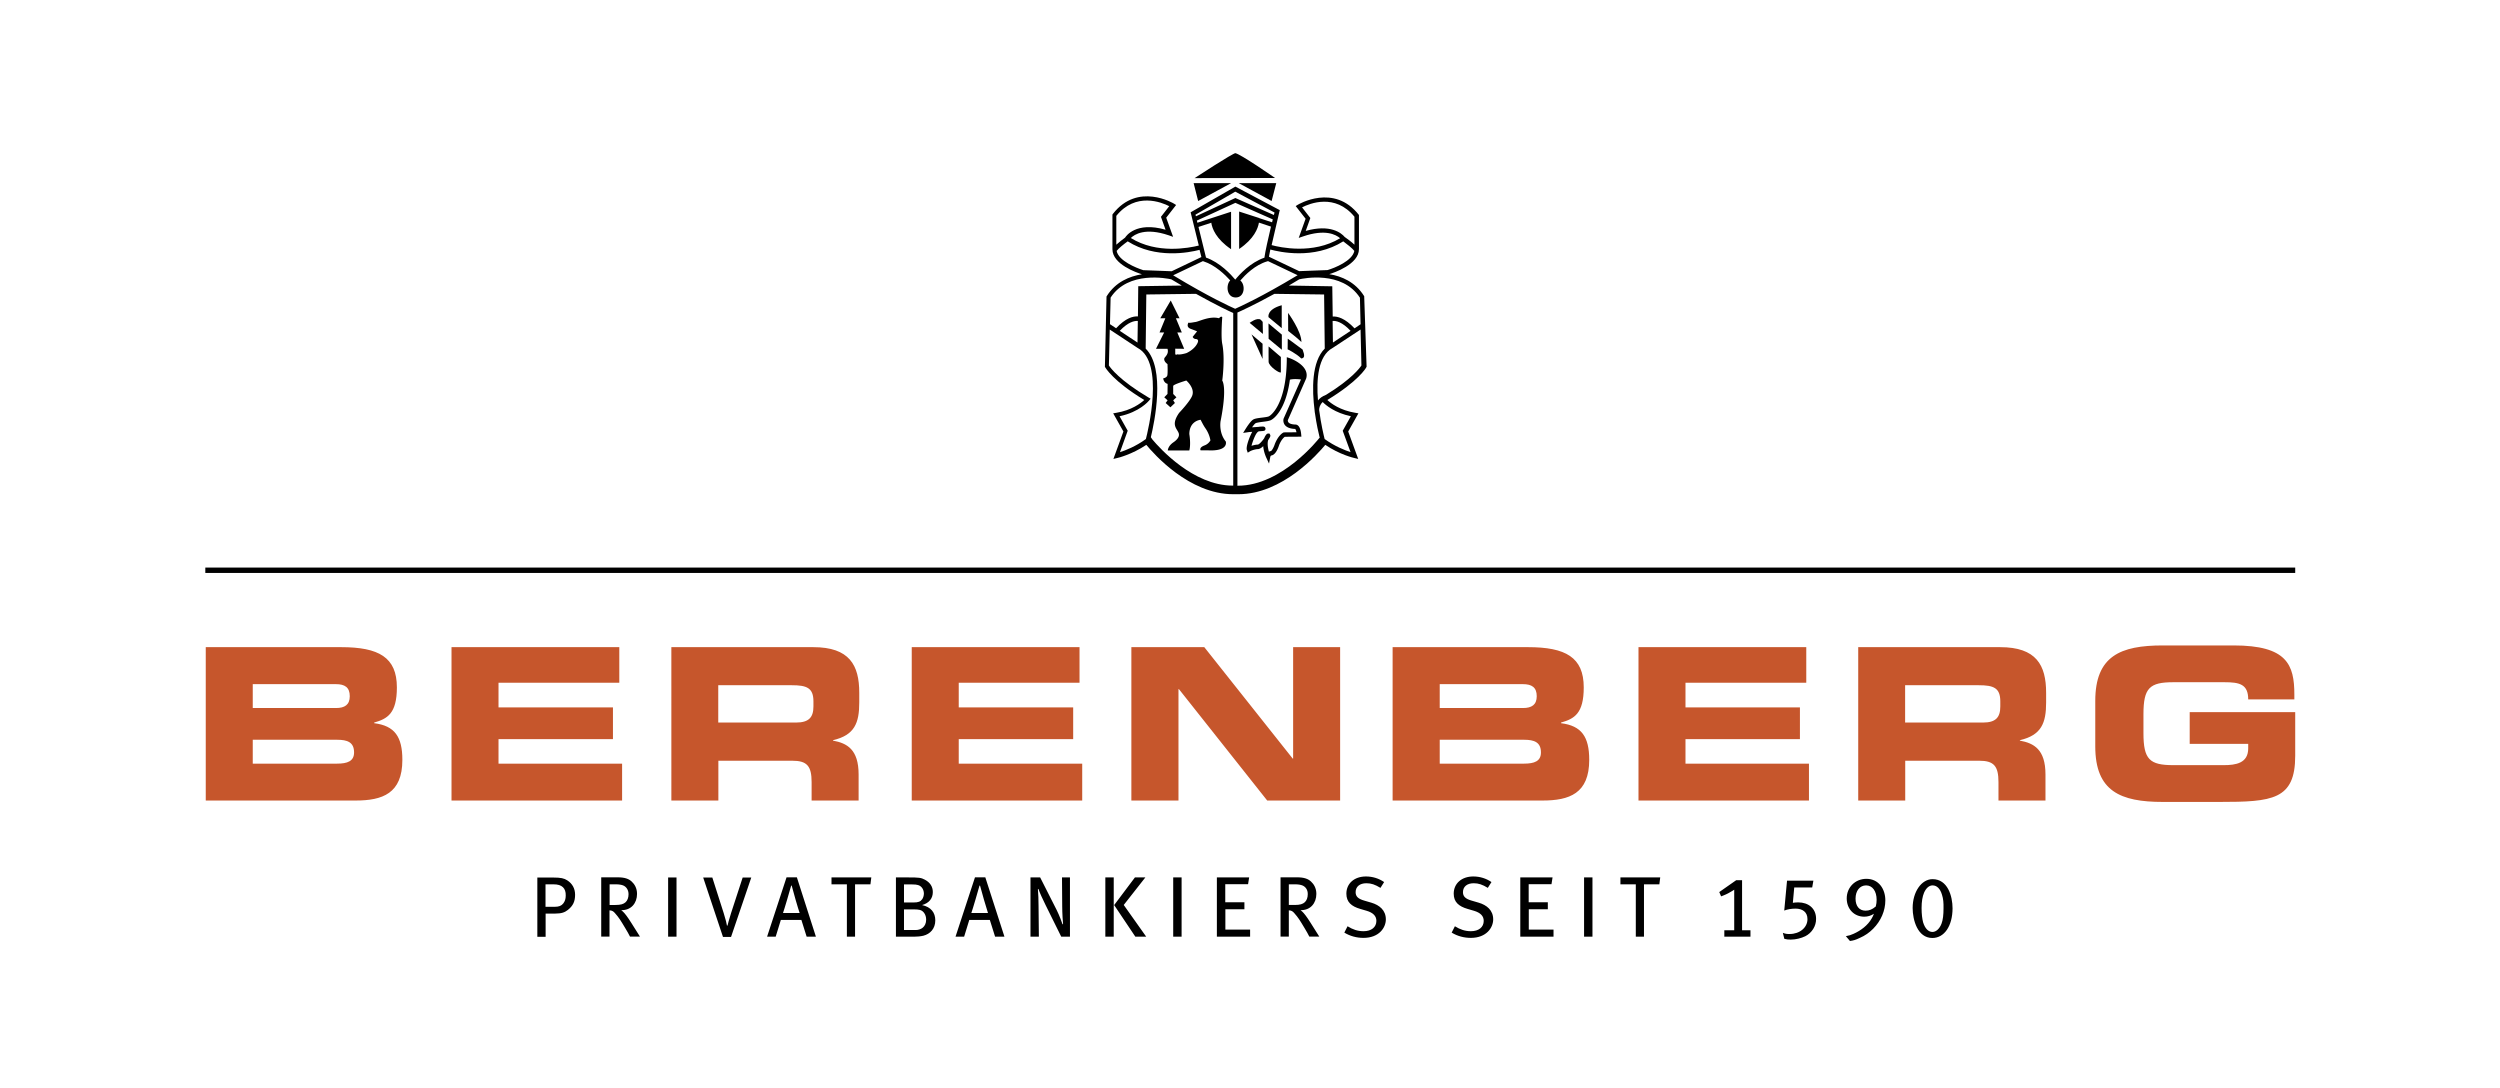 <svg xmlns="http://www.w3.org/2000/svg" xmlns:xlink="http://www.w3.org/1999/xlink" xml:space="preserve" style="enable-background:new 0 0 232.44 101.2" viewBox="0 0 232.44 101.2"><path d="M0 0h232.44v101.2H0z" style="fill:none"/><path d="M19.09 52.77H213.4v.5H19.09z"/><path d="M23.5 71h7.84c.95 0 1.58-.22 1.58-1.04 0-.96-.63-1.18-1.58-1.18H23.5V71zm0-5.17h7.74c.81 0 1.28-.3 1.28-1.1 0-.83-.47-1.12-1.28-1.12H23.5v2.22zm-4.37-5.66h12.59c3.49 0 5.18.94 5.18 3.74 0 2.44-.89 2.92-2.11 3.27v.06c1.91.24 2.62 1.26 2.62 3.41 0 3.13-1.85 3.78-4.35 3.78H19.13V60.17zm22.85 0h15.6v3.31H46.35v2.29h10.64v2.95H46.35V71h11.49v3.43H41.98V60.17zm24.8 7.01h7.23c1.18 0 1.62-.47 1.62-1.5v-.47c0-1.26-.63-1.5-2.01-1.5h-6.84v3.47zm-4.37-7.01h13.2c3.37 0 4.28 1.67 4.28 4.24v.9c0 1.91-.43 3.04-2.44 3.51v.04c1.3.24 2.38.81 2.38 3.15v2.42h-4.37v-1.71c0-1.5-.43-1.99-1.79-1.99h-6.88v3.7h-4.37V60.17h-.01zm22.36 0h15.6v3.31H89.14v2.29h10.64v2.95H89.14V71h11.48v3.43H84.77V60.17zm20.42 0h6.78l8.22 10.36h.04V60.17h4.37v14.26h-6.78l-8.21-10.36h-.04v10.36h-4.38V60.17zM133.86 71h7.84c.95 0 1.57-.22 1.57-1.04 0-.96-.63-1.18-1.57-1.18h-7.84V71zm0-5.17h7.74c.81 0 1.28-.3 1.28-1.1 0-.83-.47-1.12-1.28-1.12h-7.74v2.22zm-4.38-5.66h12.59c3.49 0 5.18.94 5.18 3.74 0 2.44-.88 2.92-2.11 3.27v.06c1.91.24 2.62 1.26 2.62 3.41 0 3.13-1.85 3.78-4.35 3.78h-13.93V60.17zm22.86 0h15.6v3.31h-11.23v2.29h10.64v2.95h-10.64V71h11.48v3.43h-15.85V60.17zm24.8 7.01h7.23c1.18 0 1.61-.47 1.61-1.5v-.47c0-1.26-.63-1.5-2.01-1.5h-6.84v3.47h.01zm-4.38-7.01h13.2c3.37 0 4.28 1.67 4.28 4.24v.9c0 1.91-.43 3.04-2.44 3.51v.04c1.3.24 2.38.81 2.38 3.15v2.42h-4.37v-1.71c0-1.5-.43-1.99-1.79-1.99h-6.88v3.7h-4.37V60.17h-.01zm22.05 5c0-4.18 2.34-5.16 6.28-5.16h6.58c4.97 0 5.65 1.79 5.65 4.57v.45h-4.29c0-1.42-.81-1.6-2.21-1.6h-4.75c-2.21 0-2.78.53-2.78 2.97v1.77c0 2.44.57 2.97 2.78 2.97h4.67c1.14 0 2.29-.18 2.29-1.56v-.42h-5.44v-2.95h9.81v4.06c0 4.1-2.13 4.29-7.05 4.29h-5.26c-3.94 0-6.28-.99-6.28-5.16v-4.23z" style="fill:#c6562c"/><path d="m119.18 31.11-1.24-1.04.01 1.43 1.23 1.02v-1.41zm1.82.69c.02-.98-1.24-2.71-1.24-2.71l.01 1.68c0 .01.82.62 1.23 1.03zm-1.83-1.29v-2.13c-1.42.39-1.23 1.11-1.23 1.11l1.23 1.02zm-1.77-.58s-.09-.12-.18-.2c-.33-.25-1.03.29-1.03.29l1.23 1.03-.02-1.12zm3.71 2.57c-.91-.69-1.38-1.01-1.38-1.01l-.01.99s.75.35 1.27.85c.32-.04.33-.27.12-.83zm-3.16 1.13c0 .44 1.14 1.18 1.14.97v-1.41l-1.14-.98c-.01-.01 0 .98 0 1.42zm-.56-1.67-1.03-.87 1.03 2.28v-1.41z"/><path d="m119.35 38.91-.01.03c-.01.03-.07.3.11.56.17.23.49.36.94.38h.03c.02.02.08.09.12.31l-1.18.01-.04.02c-.04.02-.44.22-.77 1.01l-.01.02c-.11.36-.3.68-.39.69-.07.01-.12.03-.17.06-.09-.32-.17-.75-.07-1.08.22-.33.23-.4.18-.5l-.06-.11h-.12c-.1 0-.16.07-.18.1-.08.1-.14.2-.18.32-.29.42-.52.6-.61.61-.11-.01-.35.04-.58.11.09-.37.33-.99.5-1.2.09-.11.13-.13.2-.15l.14-.01c.09-.01.17-.01.23-.02h.01c.16-.02.22-.07.22-.21 0-.08-.06-.2-.22-.2h-.06c-.15 0-.27.01-.37.03-.19.01-.41.03-.6.04.12-.17.25-.33.33-.38.08-.05.42-.1.65-.13.41-.05.68-.09.83-.19.13-.07 1.31-.8 1.71-3.73.18-.05.5-.08 1.03-.02l-1.61 3.63zm.56-5.61-.27-.09v.28c-.06 4.31-1.61 5.19-1.63 5.2l-.02.01c-.09.06-.42.1-.67.13-.41.05-.67.09-.82.19-.26.17-.62.75-.69.86l-.23.37.43-.06c.1-.02.25-.03.42-.04-.25.44-.61 1.4-.5 1.7l.08.24.21-.13c.18-.11.57-.2.68-.2h.04c.17-.01.35-.12.51-.28.04.54.26 1.01.27 1.04l.27.58.12-.63s.03-.11.09-.12c.41-.05.66-.74.73-.97.21-.52.45-.72.53-.77l1.54-.01-.02-.22c-.07-.75-.34-.91-.55-.91h-.04c-.38-.02-.54-.12-.6-.21a.251.251 0 0 1-.05-.2l1.69-3.84.01-.02c.37-1.21-1.45-1.87-1.53-1.9zm-6.42 5.83c.63-3.19.15-3.74.15-3.74s.28-2.03 0-3.42c-.14-.7 0-2.48 0-2.48s-.09-.15-.3.1c-.88-.23-1.84.3-2.2.35-.23.03-.48.1-.65.06-.04.1-.21.42.23.58.49.18.58.23.58.23l-.41.51s.07.19.28.2c.21.01.33.14.09.52-.32.52-.95.79-.95.79s-.61.19-.84.11c-.12.08-.2 0-.2 0v-.52l.83.01-.64-1.52h.42l-.55-1.32h.34l-.82-1.65-.97 1.65h.47l-.54 1.32h.43l-.76 1.52h1.07c.16.52-.28.76-.3.91-.05.29.3.51.3.51s.04.86-.02 1.07c-.07.21-.38.26-.38.26s.04.42.41.51c0 .3-.01.94-.01.94l-.3.31.31.28-.18.25.44.4.42-.4-.16-.25.3-.28-.3-.31v-.74c0-.15 1.22-.51 1.22-.51s.79.67.56 1.37c-.17.53-1.23 1.64-1.23 1.64-.79 1.14-.19 1.45-.04 1.88.12.34-.19.65-.48.85-.53.36-.53.76-.53.76h2c.16-.61 0-1.52 0-1.52.01-1.25 1.05-1.33 1.05-1.33.19.37.28.55.46.81.39.57.45 1.11.45 1.11-.15.26-.36.39-.51.45-.59.21-.4.47-.4.47h.66c1.99.11 1.68-.82 1.68-.82-.69-.85-.48-1.92-.48-1.92zm.97-22.1h-3.48l.42 1.66 3.06-1.66z"/><defs><path id="a" d="m102.8 14.23-.11 31.68h24.3l.12-31.68z"/></defs><clipPath id="b"><use xlink:href="#a" style="overflow:visible"/></clipPath><path d="M114.89 14.23c-.25-.01-3.82 2.33-3.82 2.33l7.48-.01c-.01-.01-3.29-2.29-3.71-2.31h.05z" style="clip-path:url(#b)"/><path d="M123.29 36.71c-.35.13-.59.32-.75.52-.16-1.97.01-4.15 1.35-4.87l2.61-1.72.08 3.34c-.14.22-.91 1.27-3.29 2.73zm2.31 1.99-.76 1.35.73 1.99c-.51-.17-1.47-.54-2.41-1.22-.07-.28-.34-1.37-.51-2.7 0-.2.06-.49.33-.74.28.29 1.13 1.01 2.62 1.32zm-10.55 6.44V29.06c.4-.18 1.61-.73 3.44-1.74l4.62.06.06 5.03c-1.22 1.22-1.2 3.78-.94 5.79 0 .08.02.16.03.23.14 1 .33 1.84.44 2.27 0 .01-.01.02-.02.03l-.01-.01c-.03.04-3.46 4.44-7.58 4.44h-.04zm-7.9-4.27-.15-.22c.33-1.37 1.39-6.37-.48-8.24l.06-5.03 4.62-.06c1.99 1.11 3.18 1.66 3.46 1.78v16.05h-.06c-3.66-.01-6.78-3.48-7.45-4.28zm-2.3-.82-.76-1.35c1.84-.38 2.7-1.4 2.74-1.45l.15-.18-.21-.12c-2.68-1.59-3.52-2.74-3.67-2.97l.08-3.34 2.59 1.71.02.01c2.5 1.35.94 7.73.75 8.46-.93.68-1.9 1.06-2.41 1.22l.72-1.99zm.91-8.2-1.65-1.09c.79-.83 1.36-.94 1.68-.92l-.03 2.01zm3.14-5.88c.34.2.67.4.98.58l-4.05.06-.03 2.81c-.44-.03-1.14.14-2.03 1.1l-.57-.38.06-2.47c1.64-2.53 5.28-1.78 5.64-1.7zm-5.08-2.64c.19-.25.68-.64 1.03-.89 2.6 1.65 5.69 1.05 6.68.79l.17.67-2.76 1.32-2.64-.1c-.67-.21-2.3-.87-2.48-1.79zm4.89-4.16-.77.99.43 1.2c-2.78-.8-3.7.64-3.74.7l-.03.04c-.23.17-.55.41-.81.65v-2.68c1.81-2.24 4.22-1.26 4.92-.9zm6.14-1.35 3.65 1.94c-.02.06-.03.14-.06.23l-3.58-1.58-3.67 1.7-.04-.15 3.7-2.14zm5.92 5.73c1.26 0 2.76-.25 4.12-1.11.35.26.84.64 1.03.89-.18.92-1.81 1.58-2.49 1.78l-2.64.1-2.81-1.34c.03-.17.07-.4.13-.67.44.12 1.44.35 2.66.35zm.63-2.08.43-1.2-.77-.99c.7-.36 3.07-1.33 4.87.87v2.6c-.3-.28-.68-.56-.91-.72-.3-.36-1.33-1.21-3.62-.56zm-8.78-.76c.08.54.44 1.51 1.84 2.46v-3.48l-.13.04-3 .98-.05-.2 3.58-1.65 3.48 1.54c-.02.09-.04.18-.07.27l-1.2-.39v-.01l-1.86-.6v3.48c1.39-.94 1.75-1.91 1.84-2.45l1.12.37c-.25 1.06-.55 2.38-.61 2.89-1.32.45-2.33 1.57-2.71 2.04-.39-.47-1.43-1.6-2.72-2.05l-.7-2.85 1.19-.39zm2.22 8c-.41-.18-2.44-1.1-5.76-3.11h-.01l2.77-1.32.06.02c1.08.34 2.01 1.25 2.48 1.77-.42.42-.34 1.59.51 1.59.85 0 .93-1.18.43-1.58.45-.52 1.37-1.45 2.5-1.78l.08-.02 2.75 1.31h-.01l-.03.02c-3.32 2-5.36 2.92-5.77 3.1zm9.09 3.14-.03-2.01c.31-.03.89.09 1.67.92l-1.64 1.09zm2.51-4.17.06 2.47-.56.38c-.89-.95-1.59-1.13-2.03-1.1l-.04-2.81-4.04-.07c.31-.18.63-.37.97-.58.35-.08 3.98-.84 5.64 1.71zm.4-.07v-.06l-.03-.05c-.81-1.28-2.06-1.82-3.22-2.01.43-.13 2.76-.91 2.76-2.33V20h-.02l.02-.01c-2.32-2.98-5.66-.97-5.69-.95l-.19.12.92 1.18-.64 1.78.41-.14c2.03-.7 3.04-.18 3.44.17-2.53 1.53-5.6.85-6.37.64.21-.93.5-2.17.72-3.1l.04-.15-4.13-2.19-4.16 2.39.76 3.09c-.92.23-3.88.81-6.32-.7.33-.33 1.33-1 3.53-.25l.4.14-.64-1.78.92-1.18-.19-.12c-.03-.02-3.37-2.04-5.69.95l-.04.06v3.23c0 1.39 2.25 2.17 2.74 2.32-1.17.19-2.44.72-3.26 2.02l-.03.05-.15 6.53.03.05c.03.05.71 1.27 3.63 3.04-.34.31-1.19.96-2.6 1.19l-.29.05.95 1.69-.93 2.55.37-.09c.06-.01 1.35-.32 2.69-1.22.67.81 3.97 4.59 8.08 4.59h.48c4.1 0 7.41-3.78 8.08-4.59 1.34.91 2.63 1.21 2.69 1.22l.37.09-.93-2.55.95-1.69-.29-.05c-1.41-.23-2.26-.87-2.6-1.19 2.91-1.77 3.6-2.98 3.62-3.04l.03-.05-.22-6.49z"/><path d="m118.23 18.69.43-1.66h-3.48l3.05 1.66zM52.8 84.6c-.28.22-.58.34-1.16.34h-.91v2.16h-.77v-5.51h1.47c.71 0 1.02.07 1.31.26.47.3.73.76.73 1.34 0 .62-.19 1.03-.67 1.41zm-.46-2.11c-.19-.18-.46-.27-.9-.27h-.72v2.09h.86c.38 0 .62-.09.79-.31.15-.19.23-.42.23-.73.01-.35-.08-.61-.26-.78zm6.24 4.6c-.16-.31-.23-.44-.46-.82-.42-.7-.56-.94-.95-1.38-.14-.16-.26-.24-.5-.25v2.44h-.77v-5.51h1.54c.66 0 1.04.15 1.3.4.25.23.49.6.49 1.14 0 .86-.55 1.54-1.47 1.51.26.21.38.38.48.51.11.15.28.39.46.68.24.38.69 1.1.8 1.27h-.92zm-.65-4.77c-.16-.06-.38-.1-.67-.1h-.58v1.92h.54c.49 0 .76-.08.95-.26.17-.16.27-.42.27-.74 0-.4-.21-.7-.51-.82zm4.19 4.77v-5.51h.78v5.51h-.78zm5.85.02h-.75l-1.84-5.52h.85l1.06 3.32c.06.19.15.49.21.73.04.18.07.3.09.42h.05c.02-.11.06-.22.11-.42.06-.22.13-.43.22-.74l1.08-3.31h.8l-1.88 5.52zm7.03-.02-.49-1.56H72.6l-.48 1.56h-.8l1.81-5.52h.96l1.77 5.52H75zm-1.39-4.75h-.05c-.08.31-.66 2.29-.76 2.55h1.55c-.1-.25-.67-2.23-.74-2.55zm7.32-.12H79.5v4.87h-.76v-4.87h-1.43v-.64h3.7l-.08.64zM85.85 87c-.25.06-.58.09-.87.09H83.3v-5.51h1.17c.93 0 1.18.02 1.52.21.49.26.74.65.74 1.15 0 .58-.33 1.02-1 1.21.83.18 1.23.7 1.23 1.42 0 .78-.48 1.27-1.11 1.43zm-.49-4.71c-.13-.04-.28-.06-.56-.06h-.75v1.68h.87c.49 0 .66-.09.82-.3.1-.14.16-.35.16-.54-.01-.38-.22-.69-.54-.78zm.16 2.31c-.14-.03-.3-.05-.58-.05h-.89v1.92h1.09c.46 0 .97-.27.97-.97 0-.45-.25-.82-.59-.9zm7 2.49-.49-1.56h-1.91l-.48 1.56h-.8l1.81-5.52h.96l1.78 5.52h-.87zm-1.4-4.75h-.05c-.08.31-.66 2.29-.76 2.55h1.55c-.09-.25-.67-2.23-.74-2.55zm7.55 4.75-1.45-2.93c-.28-.57-.57-1.19-.67-1.51l-.05.01c.04.47.06 1.02.06 1.54l.03 2.89h-.78v-5.51h.9l1.54 3.04c.23.46.5 1.17.54 1.32l.05-.02c-.02-.16-.08-1.03-.08-1.64l-.02-2.7h.74v5.51h-.81zm4.1 0v-5.51h.78v5.51h-.78zm2.79 0-1.97-2.94 1.93-2.57h.97l-2.01 2.56 2.09 2.95h-1.01zm3.52 0v-5.51h.78v5.51h-.78zm4.06 0v-5.51h3l-.1.63h-2.12v1.68h1.78v.65h-1.77v1.89h2.3v.66h-3.09zm8.6 0c-.16-.31-.23-.44-.46-.82-.42-.7-.56-.94-.95-1.38-.14-.16-.26-.24-.5-.25v2.44h-.77v-5.51h1.54c.66 0 1.04.15 1.3.4.25.23.49.6.49 1.14 0 .86-.55 1.54-1.47 1.51.26.21.38.38.48.51.11.15.28.39.46.68.24.38.69 1.1.8 1.27h-.92zm-.66-4.77c-.16-.06-.38-.1-.67-.1h-.58v1.92h.54c.49 0 .76-.08.95-.26.17-.16.27-.42.27-.74.01-.4-.2-.7-.51-.82zm5.69 4.88c-.63 0-1.24-.16-1.78-.49l.3-.59c.48.3.93.46 1.49.46.72 0 1.19-.37 1.19-.96 0-.45-.3-.76-.91-.94l-.58-.17c-.83-.24-1.3-.64-1.3-1.42 0-.95.74-1.6 1.82-1.6.61 0 1.2.18 1.69.52l-.34.54c-.51-.31-.86-.43-1.31-.43-.62 0-1 .32-1 .83 0 .39.22.62.82.79l.65.19c.74.22 1.34.7 1.34 1.55 0 .77-.63 1.72-2.08 1.72zm9.98 0c-.63 0-1.24-.16-1.78-.49l.3-.59c.48.3.94.46 1.49.46.72 0 1.19-.37 1.19-.96 0-.45-.3-.76-.91-.94l-.58-.17c-.83-.24-1.3-.64-1.3-1.42 0-.95.74-1.6 1.82-1.6.61 0 1.2.18 1.69.52l-.34.54c-.51-.31-.86-.43-1.31-.43-.62 0-1 .32-1 .83 0 .39.22.62.82.79l.65.19c.74.22 1.34.7 1.34 1.55 0 .77-.63 1.72-2.08 1.72zm4.6-.11v-5.51h3l-.1.63h-2.12v1.68h1.78v.65h-1.77v1.89h2.3v.66h-3.09zm5.93 0v-5.51h.78v5.51h-.78zm7-4.87h-1.43v4.87h-.76v-4.87h-1.43v-.64h3.7l-.08.64zm6.04 4.87v-.6h.92v-3.77s-.26.18-.57.34c-.26.14-.65.28-.65.28l-.17-.4 1.57-1.1h.55v4.65h.78v.6h-2.43zm7.52-.04c-.37.18-.88.31-1.34.31-.25 0-.35-.01-.6-.07l-.14-.56c.25.1.38.11.63.11.94 0 1.66-.6 1.66-1.38 0-.67-.47-.98-1.11-.98-.37 0-.74.06-1.05.18l.26-2.78h2.45l-.11.63h-1.67l-.13 1.43c.11-.02.31-.04.5-.04.94 0 1.66.55 1.66 1.53.01.67-.39 1.31-1.01 1.62zm6.32-.7c-.36.36-.75.64-1.26.86-.38.18-.55.23-.9.28l-.38-.45c.3-.05.45-.1.72-.22.67-.3 1.32-.78 1.69-1.44.06-.1.14-.26.2-.42-.28.18-.58.27-.9.27-.94 0-1.63-.71-1.63-1.7 0-1.03.79-1.82 1.83-1.82 1.14 0 1.76.94 1.76 2 0 .97-.41 1.91-1.13 2.64zm-.66-4.03c-.58 0-.98.5-.98 1.23 0 .7.35 1.12.93 1.12.34 0 .62-.11.95-.39.06-.26.08-.38.08-.62 0-.81-.39-1.34-.98-1.34zm6.16 4.89c-1.38 0-1.83-1.68-1.83-2.79 0-1.5.82-2.68 1.85-2.68 1.41 0 1.86 1.58 1.86 2.72-.01 1.65-.77 2.75-1.88 2.75zm.9-4.01c-.17-.59-.49-.88-.88-.88-.32 0-.6.25-.79.68-.15.36-.23.82-.23 1.43 0 .56.06 1.01.14 1.32.18.59.5.9.87.9.34 0 .66-.3.84-.76.14-.36.19-.85.19-1.42.01-.54-.02-.9-.14-1.27z"/></svg>